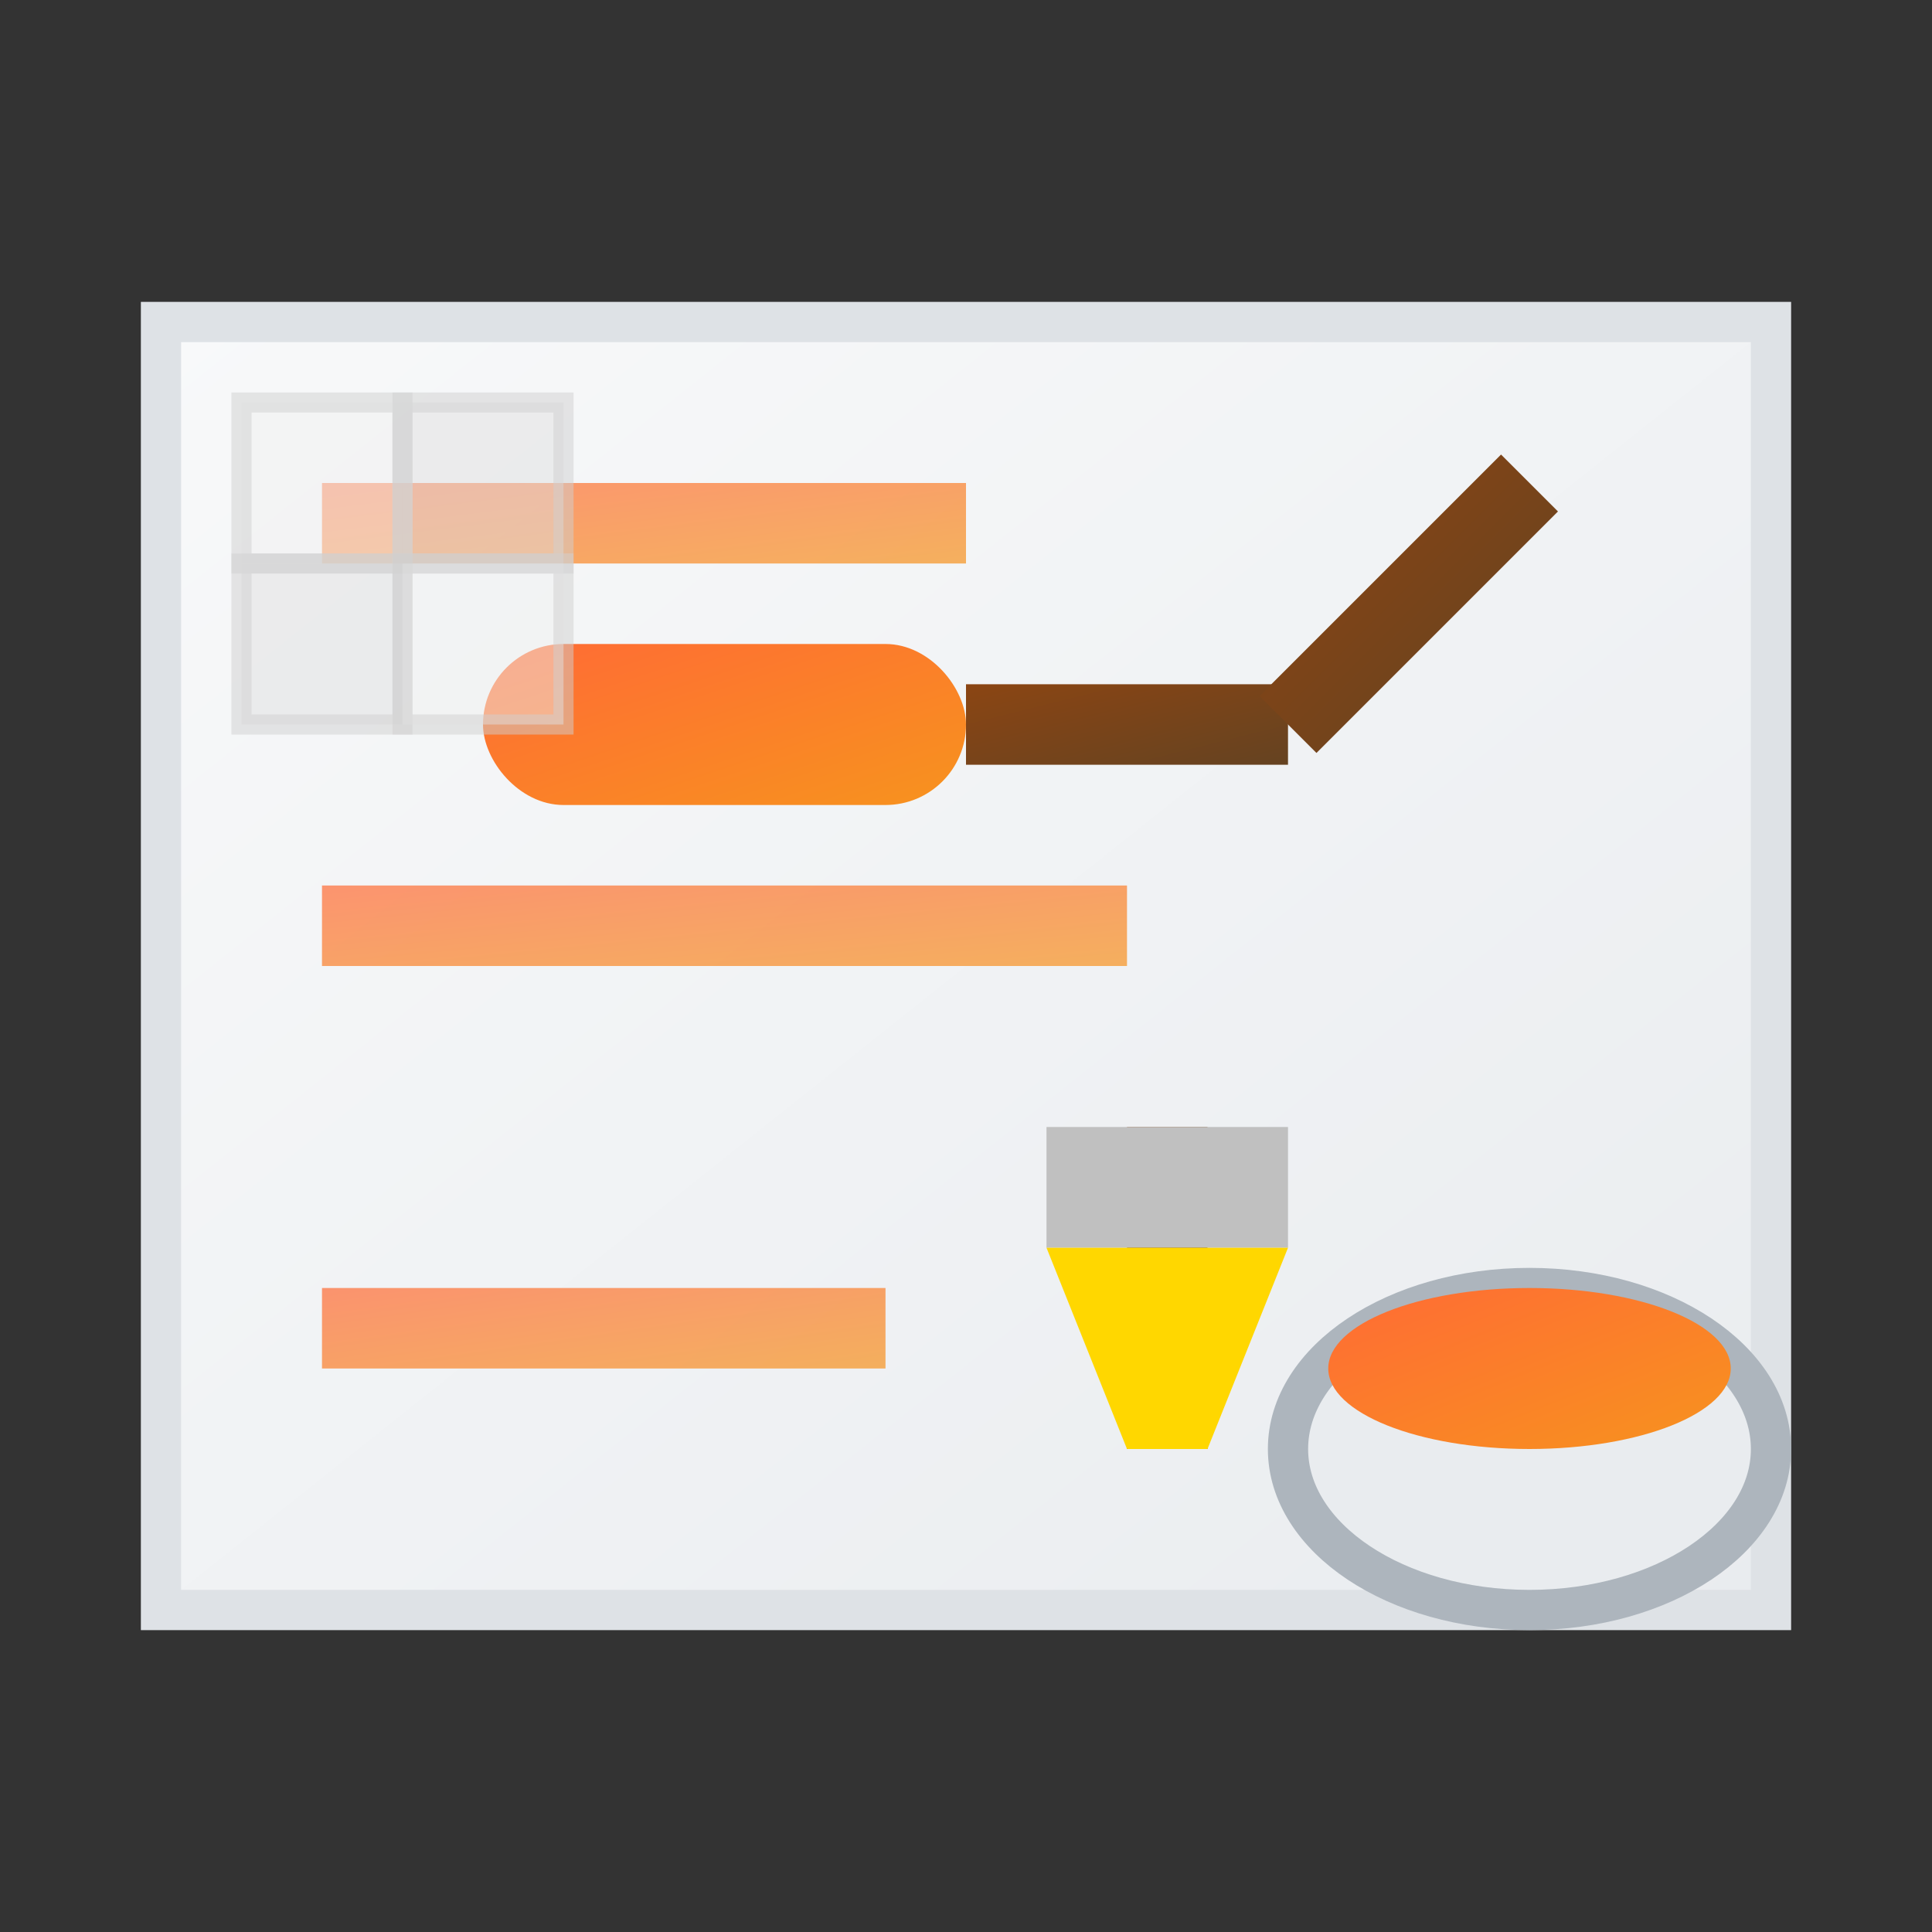 <svg width="48" height="48" viewBox="0 0 48 48" xmlns="http://www.w3.org/2000/svg">
  <rect x="0" y="0" width="48" height="48" fill="#333333" stroke="none"/>
  <defs>
    <linearGradient id="brushGrad" x1="0%" y1="0%" x2="100%" y2="100%">
      <stop offset="0%" style="stop-color:#8B4513;stop-opacity:1" />
      <stop offset="100%" style="stop-color:#654321;stop-opacity:1" />
    </linearGradient>
    <linearGradient id="paintGrad" x1="0%" y1="0%" x2="100%" y2="100%">
      <stop offset="0%" style="stop-color:#FF6B35;stop-opacity:1" />
      <stop offset="100%" style="stop-color:#F7931E;stop-opacity:1" />
    </linearGradient>
    <linearGradient id="wallGrad" x1="0%" y1="0%" x2="100%" y2="100%">
      <stop offset="0%" style="stop-color:#F8F9FA;stop-opacity:1" />
      <stop offset="100%" style="stop-color:#E9ECEF;stop-opacity:1" />
    </linearGradient>
  </defs>
  
  <!-- Wall surface -->
  <rect x="4" y="8" width="40" height="32" fill="url(#wallGrad)" stroke="#DEE2E6" stroke-width="1"/>
  
  <!-- Paint roller -->
  <rect x="12" y="16" width="12" height="4" fill="url(#paintGrad)" rx="2"/>
  <rect x="24" y="17" width="8" height="2" fill="url(#brushGrad)"/>
  <line x1="32" y1="18" x2="38" y2="12" stroke="url(#brushGrad)" stroke-width="2"/>
  
  <!-- Paint brush -->
  <rect x="28" y="28" width="2" height="8" fill="url(#brushGrad)"/>
  <rect x="26" y="28" width="6" height="3" fill="#C0C0C0"/>
  <path d="M26 31 L32 31 L30 36 L28 36 Z" fill="#FFD700"/>
  
  <!-- Paint strokes on wall -->
  <rect x="8" y="12" width="16" height="2" fill="url(#paintGrad)" opacity="0.7"/>
  <rect x="8" y="22" width="20" height="2" fill="url(#paintGrad)" opacity="0.7"/>
  <rect x="8" y="32" width="14" height="2" fill="url(#paintGrad)" opacity="0.7"/>
  
  <!-- Paint bucket -->
  <ellipse cx="38" cy="36" rx="6" ry="4" fill="#E9ECEF" stroke="#ADB5BD" stroke-width="1"/>
  <ellipse cx="38" cy="34" rx="5" ry="2" fill="url(#paintGrad)"/>
  
  <!-- Tiles pattern -->
  <rect x="6" y="10" width="4" height="4" fill="#F0F0F0" stroke="#D0D0D0" stroke-width="0.5" opacity="0.5"/>
  <rect x="10" y="10" width="4" height="4" fill="#E0E0E0" stroke="#D0D0D0" stroke-width="0.5" opacity="0.5"/>
  <rect x="6" y="14" width="4" height="4" fill="#E0E0E0" stroke="#D0D0D0" stroke-width="0.5" opacity="0.5"/>
  <rect x="10" y="14" width="4" height="4" fill="#F0F0F0" stroke="#D0D0D0" stroke-width="0.5" opacity="0.5"/>
</svg>